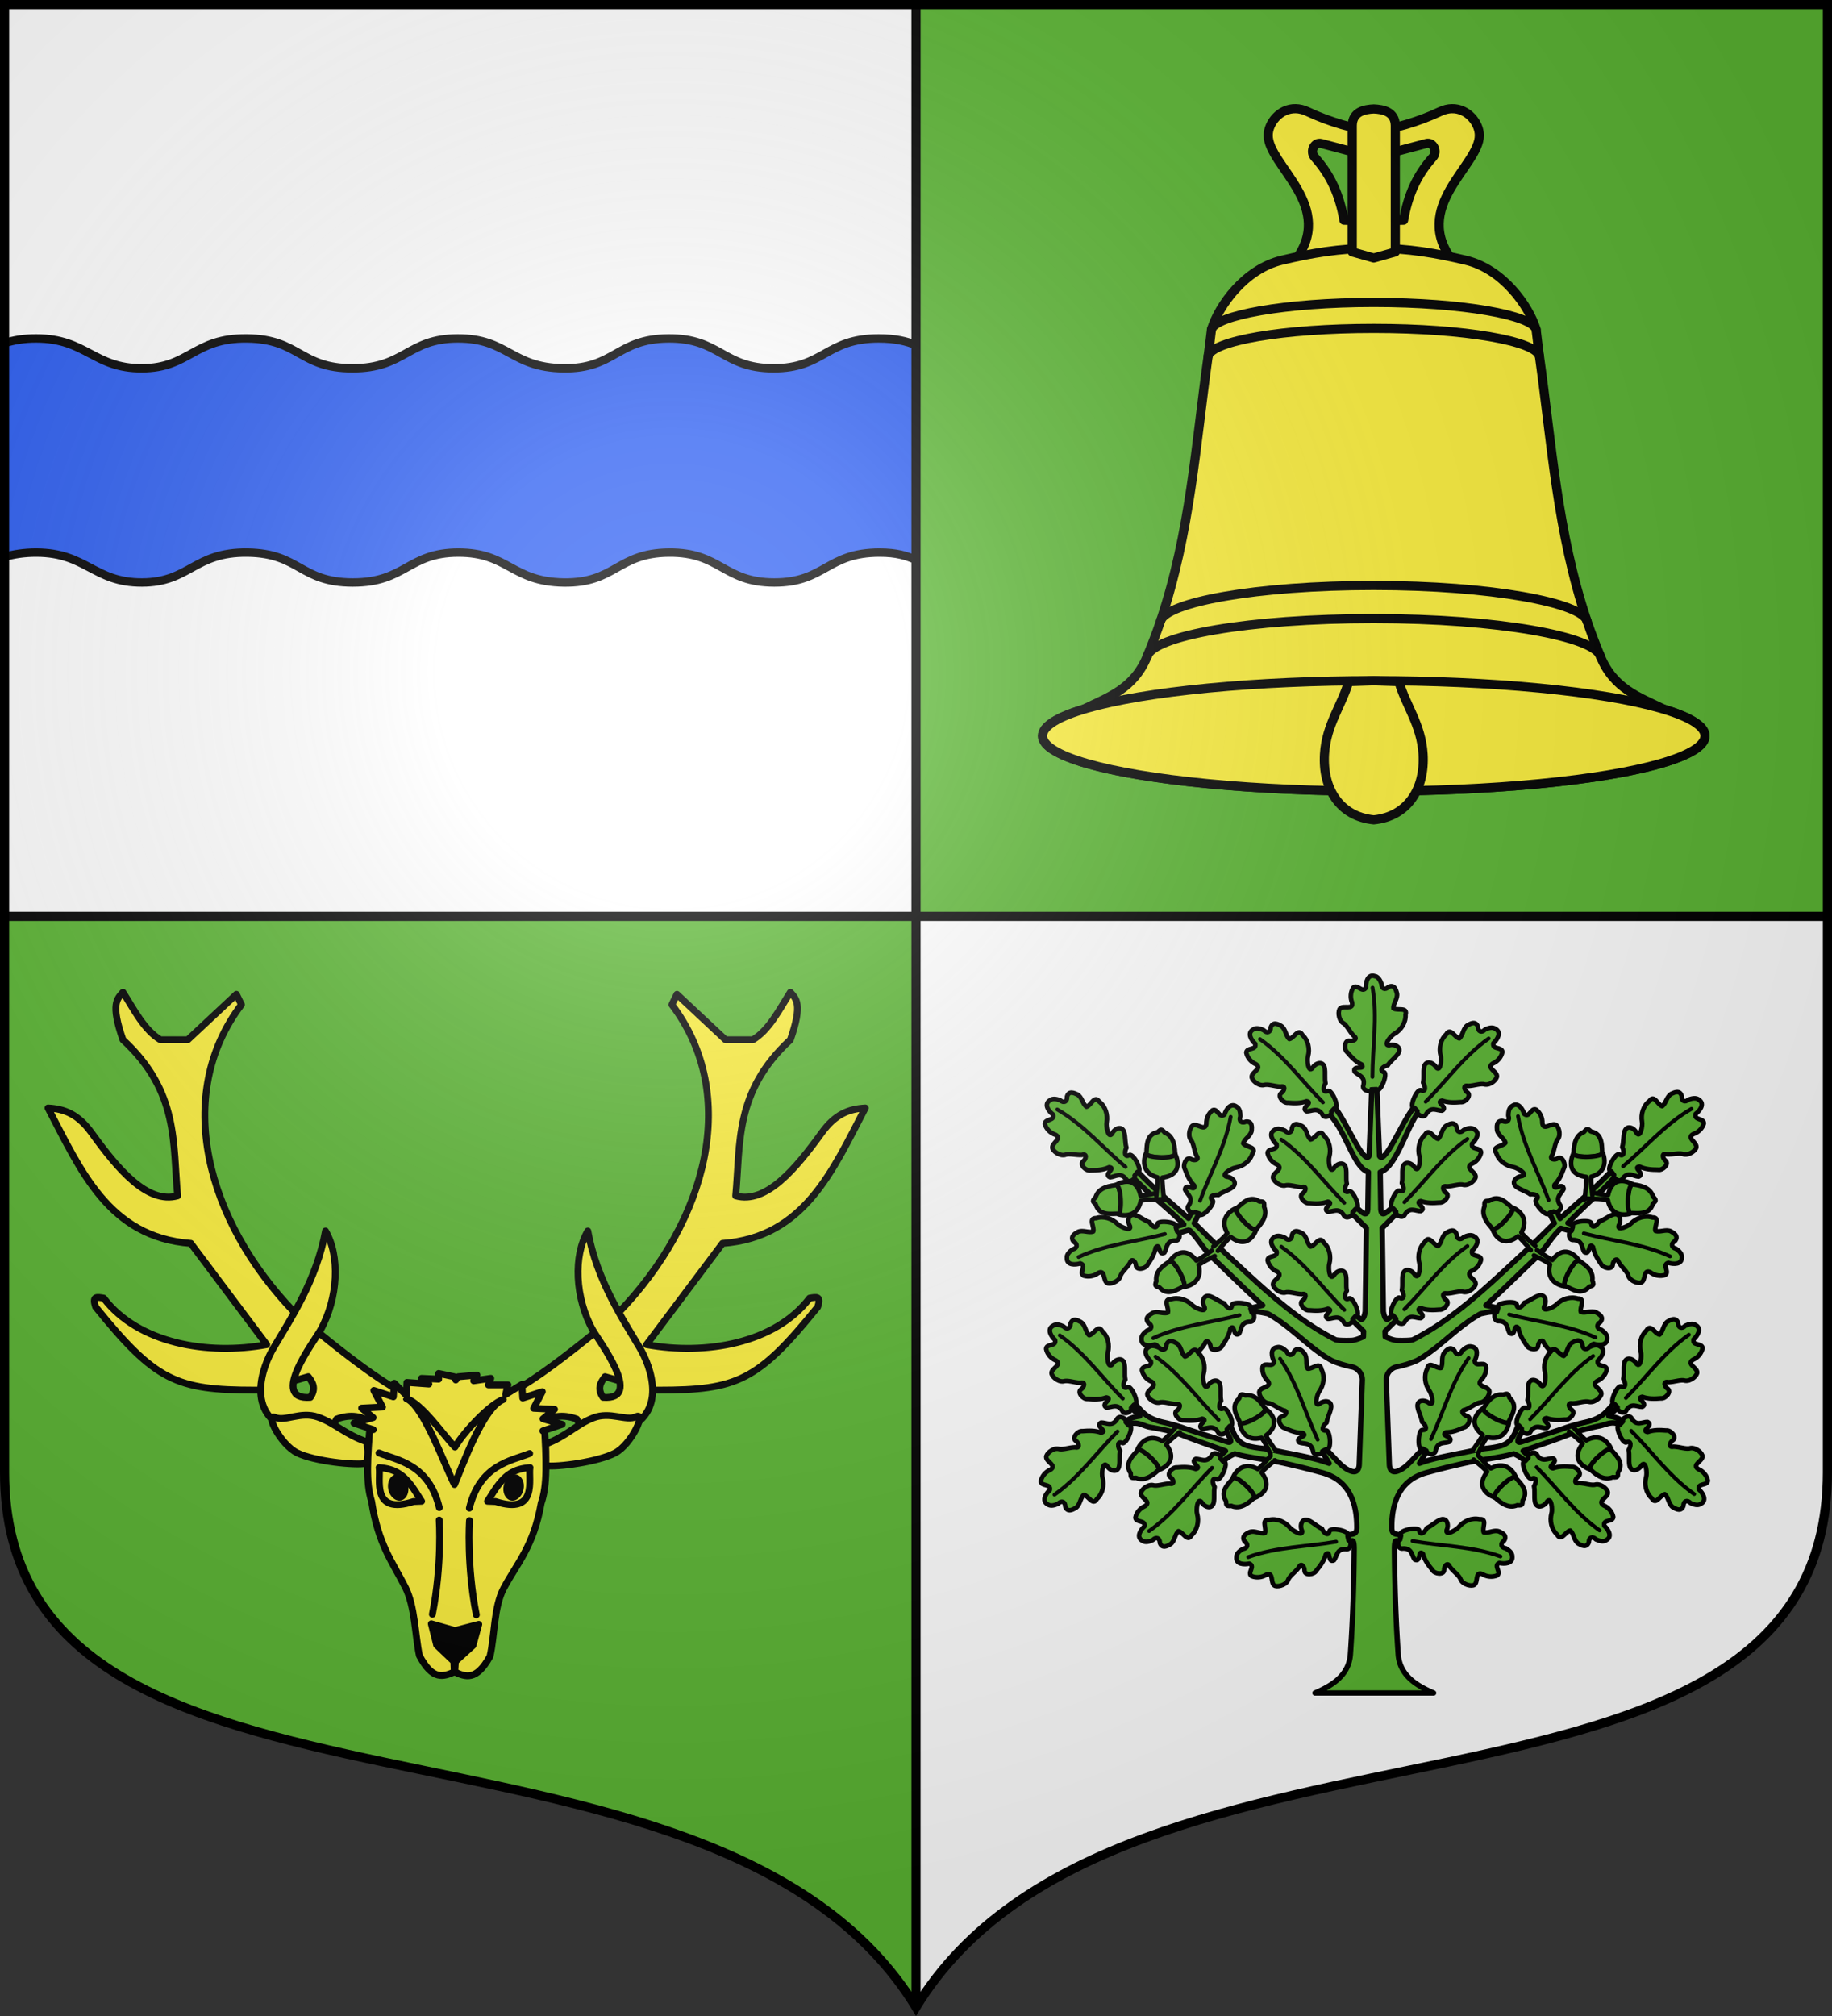 <svg xmlns="http://www.w3.org/2000/svg" xmlns:xlink="http://www.w3.org/1999/xlink" width="600" height="660"><rect width="100%" height="100%" fill="#333333" stroke="none"/><radialGradient id="c" cx="220" cy="220" r="405" gradientUnits="userSpaceOnUse"><stop offset="0" stop-color="#fff" stop-opacity=".31"/><stop offset=".19" stop-color="#fff" stop-opacity=".25"/><stop offset=".6" stop-color="#6b6b6b" stop-opacity=".125"/><stop offset="1" stop-opacity=".125"/></radialGradient><path fill="#5ab532" d="M300 1.5V300h298.5V1.5zM1.5 300v181.99C1.5 610.772 233.14 547.8 300 657.12V300z"/><path fill="#fff" d="M598.5 300v181.99c0 128.783-231.64 65.81-298.5 175.131V300zM1.5 1.5V300H300V1.5z"/><g stroke="#000" stroke-linecap="round" stroke-linejoin="round" stroke-width="1.901"><path fill="#fcef3c" d="M412.283 56.496c-3.306-.079-5.72 2.967-5.729 5.53-.024 6.31 14.474 14.885 5.328 26.337l16.586-.688 16.586.688c-9.145-11.452 5.352-20.028 5.328-26.337-.01-2.563-2.423-5.609-5.729-5.53-.763.018-1.57.206-2.406.601-4.474 2.113-10.07 3.776-13.779 3.984-3.709-.208-9.305-1.871-13.779-3.984-.836-.395-1.643-.583-2.406-.601m4.755 7.193c.16-.023.34-.019.516.028l10.914 2.895 10.914-2.895c1.403-.374 2.424 1.661 1.347 2.866-3.373 3.772-5.158 7.873-6.073 13.068l-6.188.172-6.187-.172c-.916-5.195-2.7-9.296-6.073-13.068-.943-1.054-.29-2.74.83-2.894" transform="matrix(1.578 0 0 1.577 -226.195 -53.522)"/><path fill="#fcef3c" d="M428.468 85.44c-7.335.088-12.879 1.05-19.078 2.522-7.713 1.83-13.155 9.518-14.61 14.386-.229 1.834-.43 3.672-.687 5.502-2.582 18.345-3.693 36.637-9.883 55.023-.808 2.4-1.753 4.83-2.778 7.336-2.766 6.757-8.111 8.477-13.149 10.947-5.45 1.642-8.565 3.551-8.565 5.56 0 6.327 30.8 11.463 68.75 11.463s68.75-5.136 68.75-11.463c0-2.009-3.115-3.918-8.565-5.56-5.037-2.47-10.383-4.19-13.148-10.947-1.026-2.507-1.97-4.936-2.779-7.336-6.19-18.386-7.3-36.678-9.883-55.023-.257-1.83-.458-3.668-.687-5.502-1.454-4.868-6.897-12.556-14.61-14.386-6.199-1.472-11.743-2.434-19.078-2.522" transform="matrix(1.578 0 0 1.577 -226.195 -53.522)"/><path fill="none" d="M475.505 170.209c-1.095-4.09-21.079-7.852-47.037-7.852s-45.89 3.57-47.036 7.852m91.294-7.336c-1.007-3.763-19.826-7.394-44.258-7.394-24.431 0-43.22 3.518-44.258 7.394m78.633-55.023c-.83-3.102-15.4-5.732-34.375-5.732s-33.538 2.606-34.375 5.732m68.063-5.502c-.789-2.944-15.092-5.617-33.688-5.617-18.595 0-32.915 2.733-33.687 5.617" transform="matrix(1.578 0 0 1.577 -226.195 -53.522)"/><g fill="#fcef3c" transform="matrix(1.578 0 0 1.577 -226.195 -53.522)"><ellipse cx="428.468" cy="186.709" rx="68.75" ry="11.463"/><path d="M428.468 56.553c-1.866.083-4.422.517-4.469 3.439v26.25l4.47 1.261 4.468-1.261v-26.25c-.047-2.922-2.602-3.356-4.469-3.44M428.468 175.268l-5.213.172c-1.428 4.98-4.636 8.91-5.013 15.03-.44 7.116 3.097 12.957 10.226 13.67 7.13-.713 10.666-6.554 10.227-13.67-.378-6.12-3.585-10.05-5.013-15.03z"/></g></g><g fill="none" stroke="#000" stroke-linecap="round" stroke-linejoin="round" stroke-width="2.491"><path fill="#fcef3c" fill-rule="evenodd" d="M1516.535-616.999s4.772-1.4 5.228-1.51c1.71 2.123 2.893 4.379.735 7.486-15.012 1.167 1.45-20.325 3.673-24.326 6.516-11.73 7.12-26.945 1.836-35.928-3.287 17.943-12.566 31.709-18.824 42.29-4.084 6.906-10.393 23.807 5.969 29.94 8.13 3.047 15.087.038 16.895-4.117 5.295-1.932 9.142-.915 12.489 1.123l9.917-11.602c-7.422-3.843-19.445-13.098-28.683-20.623m-71.222-123.464c4.095 6.404 7.65 13.633 13.59 17.216h9.918l17.629-16.466 1.836 3.742c-24.761 32.627-12.897 78.145 19.23 111.425-2.633 4.72-5.298 8.99-7.567 12.825-2.053 3.471-4.665 9.466-4.681 15.35l-2.282.008c-28.28-.014-35.898-3.307-57.59-30.13-1.329-4.02.38-3.629 2.94-3.19 12.473 16.396 37.709 20.774 59.133 16.841l-27.547-36.678c-29.802-2.221-39.978-26.542-51.789-49.025 6.015.32 10.925 2.26 15.793 8.982 9.372 12.94 20.158 25.924 31.221 22.83-1.799-18.837.59-37.676-19.834-56.513-4.565-13.048-2.087-14.82 0-17.216zm180.074 140.731s-4.772-1.4-5.228-1.51c-1.71 2.123-2.893 4.379-.735 7.486 15.012 1.167-1.45-20.325-3.673-24.326-6.516-11.73-7.12-26.945-1.836-35.928 3.287 17.943 12.566 31.709 18.824 42.29 4.084 6.906 10.393 23.807-5.969 29.94-8.13 3.047-15.087.038-16.895-4.117-5.295-1.932-9.142-.915-12.489 1.123l-9.917-11.602c7.422-3.843 19.445-13.098 28.683-20.623m71.222-123.464c-4.095 6.404-7.65 13.633-13.59 17.216h-9.918l-17.629-16.466-1.836 3.742c24.761 32.627 12.897 78.145-19.23 111.425 2.633 4.72 5.299 8.99 7.567 12.825 2.053 3.471 4.665 9.466 4.682 15.35l2.28.008c28.282-.014 35.899-3.307 57.59-30.13 1.33-4.02-.38-3.629-2.938-3.19-12.474 16.396-37.71 20.774-59.134 16.841l27.548-36.678c29.8-2.221 39.977-26.542 51.788-49.025-6.015.32-10.925 2.26-15.793 8.982-9.372 12.94-20.158 25.924-31.221 22.83 1.799-18.837-.59-37.676 19.834-56.513 4.565-13.048 2.087-14.82 0-17.216z" transform="matrix(.903 0 0 .904 -1273.187 1009.833)"/><path fill="#fcef3c" fill-rule="evenodd" d="M1607.737-594.065c7.501-2.738 11.182-7.112 17.4-9.53s11.93 1.334 15.579-.441-1.617 9.902-7.631 13.132-21.126 5.282-25.353 4.611c.197-4.15.208-6.959 0-7.772zm-64.768-.891c-7.593-2.475-11.425-6.718-17.722-8.918s-11.877 1.75-15.585.103c-3.71-1.647 1.962 9.84 8.085 12.858s20.866 4.6 25.066 3.782c1.33-4.198-.02-7.006.156-7.825" transform="matrix(.903 0 0 .904 -1273.187 1009.833)"/><path fill="#fcef3c" fill-rule="evenodd" d="M1573.224-617.136c-7.352-.048-13.805 3.157-18.696 4.821-3.654.818-6.557 4.163-10.27 10.233-1.046 12.969-1.68 22.008.463 28.656 2.417 15.781 7.668 22.14 12.27 31.25 3.47 6.87 3.521 17.343 5.07 24.65 4.81 9.216 8.788 7.64 12.746 5.917 3.918 1.811 7.844 3.475 12.86-5.631 1.71-7.27 1.354-17.86 4.976-24.65 4.804-9.006 10.838-15.126 13.606-30.85 2.29-6.598 1.86-15.65 1.102-28.638-3.576-6.15-6.403-9.56-10.038-10.46-5.342-1.951-12.598-5.25-20.886-5.248-.32-.009-2.462-.046-3.203-.05" transform="matrix(.903 0 0 .904 -1273.187 1009.833)"/><path d="m1586.77-573.397 2.18-3.423c4.012-6.225 7.391-8.317 13.227-8.77-.747 3.804 3.127 17.362-12.494 12.307zm-23.903 0-2.18-3.423c-4.011-6.225-7.391-8.317-13.227-8.77.747 3.804-3.127 17.362 12.494 12.307z" transform="matrix(.903 0 0 .904 -1273.187 1009.833)"/><path fill="#000" fill-rule="evenodd" d="m1566.388-529.013 1.936 7.692 6.222 5.92.152 3.58.207.003.232-3.577 6.352-5.78 2.108-7.646-8.63 2.25z" transform="matrix(.903 0 0 .904 -1273.187 1009.833)"/><path d="M1566.772-532.46c3.574-17.985 2.478-34.119 2.478-34.119m.032-4.523c-3.822-15.737-15.108-17.102-21.859-19.774m35.281 58.605c-3.574-17.986-2.478-34.12-2.478-34.12m-.032-4.523c3.822-15.738 15.107-17.102 21.858-19.774m-44.713-19.895c6.246 2.498 14.033 24.692 17.454 31.137 2.917-6.818 10.34-27.928 17.696-30.797-4.738 1.555-14.22 11.616-17.526 17.22-4.298-4.44-11.854-15.636-17.624-17.56" transform="matrix(.903 0 0 .904 -1273.187 1009.833)"/><path fill="#fcef3c" fill-rule="evenodd" d="m1557.318-611.78.21-4.65 7.977.592-2.659-2.069 6.205.296v-2.069l5.615 1.182.59 1.182.887-1.182 6.796-.59-1.182 2.068 6.206-.887-.887 2.364h7.092l-.819 3.48m0 0 5.87-3.62.341 4.91 7.083-2.305-3.149 6.02 7.573.375-4.179 3.436 6.956 1.997-7.007 2.376m-49.519-12.906-4.356-4.348-.342 4.91-7.083-2.305 3.149 6.019-7.573.376 4.18 3.436-6.957 1.996 7.007 2.376" transform="matrix(.903 0 0 .904 -1273.187 1009.833)"/><path fill="#000" stroke="none" d="M171.438 487.695c-.512 2.338-2.374 3.917-4.159 3.526-1.784-.392-2.814-2.606-2.3-4.944.512-2.339 2.374-3.918 4.159-3.526 1.784.391 2.814 2.605 2.3 4.944m-44.249 0c.511 2.338 2.374 3.917 4.158 3.526 1.785-.392 2.815-2.606 2.3-4.944-.511-2.339-2.373-3.918-4.158-3.526-1.784.391-2.814 2.605-2.3 4.944"/></g><g stroke-width=".908" transform="matrix(1.101 0 0 1.101 -45.34 -31.679)"><path fill="#5ab532" stroke="#000" stroke-linecap="round" stroke-linejoin="round" stroke-width="1.59" d="m449.99 352.534-.768.272-.791 19.722c-1.592 2.801-7.19-11.238-10.292-14.5l-1.87 1.71c5.331 5.084 7.418 16.147 11.964 17.565l-.173 11.036c-.26 2.907-2.118.344-3.464-.47l-1.336 1.683 4.38 4.355-.347 24.893c-.823 4.342-1.922 1.013-2.895 1.287l-1.064 1.114 3.464 3.44-.05 1.608c-1.062.49-2.434 1.041-3.463 1.088-1.843.085-4.108 0-4.75-.173-12.618-6.355-23.137-16.789-33.448-26.304a283 283 0 0 1-6.581-6.384 71 71 0 0 0-2.078-1.98l1.608-3.29-2.017-.869-1.294 2.71c-2.974-2.668-5.961-5.226-8.54-7.508-1.979-1.752-6.53-6.31-6.53-6.31l-1.939 1.188s3.832 3.809 5.256 5.069c2.678 2.37 7.18 6.09 10.363 9.357l-2.523.693.287 2.072 3.552-1.06c.207.209.295-.068.49.126 2.446 2.44 4.136 5.648 6.68 8.042 4.74 4.46 9.744 9.49 14.968 14.204l-3.687.816.396 1.436c1.363-.61 2.839-.134 4.85.247 6.956 3.81 12.064 10.075 18.95 13.907 1.855.846 4.134 1.515 6.21 1.93 1.183.236 3.003 1.663 2.919 3.959l-.916 25.017c-.045 1.234-.577 2.555-2.276 2.029-2.935-.908-5-4.179-7.62-6.508l-1.261.495 2.202 3.637a70 70 0 0 0-1.237-.42c-4.48-1.487-10.49-2.41-15.611-3.539-2.667-.588-3.843-.369-7.249-1.188-4.292-1.228-4.48-5.31-5.467-6.21l-1.336 1.336c.69 1.33 2.68 4.134.84 3.736-4.374-1.403-8.353-2.587-12.715-4.033-1.62-.631-4.226-1.377-6.433-1.856-5.584-1.213-6.606-3.587-8.708-5.716l-1.163 1.163 2.746 2.697c-1.94.24-3.702.848-4.156 1.831l.792.792c2.29-1.362 4.388.292 6.29.642 1.748.321 6.423 1.104 8.917 2.075 4.564 1.834 9.05 3.325 13.664 5.028l-2.078 1.905 1.014 1.46c1.155-1.042 2.392-1.942 3.835-2.524 3.323.893 7.065 1.43 10.514 1.98 3.18.507 10.686 2.301 14.745 3.44 7.86 1.866 11.068 7.803 11.034 16.579-.005 2.331-1.726 1.72-2.796 2.227l.322 1.534c.855.833 1.717-1.463 1.682 2.845-.08 9.97-.375 20.189-1.113 30.832-.366 6.555-5.682 9.574-10.54 11.68h35.28c-4.857-2.106-10.174-5.125-10.54-11.68-.737-10.643-1.033-20.863-1.113-30.832-.034-4.308.828-2.012 1.683-2.845l.321-1.534c-1.07-.507-2.79.104-2.795-2.227-.035-8.776 3.173-14.713 11.034-16.58 4.059-1.138 11.565-2.932 14.745-3.439 3.448-.55 7.191-1.087 10.514-1.98 1.443.582 2.68 1.482 3.835 2.524l1.014-1.46-2.078-1.905c4.614-1.703 9.402-3.183 13.966-5.017 2.494-.972 6.912-2.078 8.66-2.4 1.902-.35 3.954-1.69 6.245-.328l.792-.792c-.454-.983-2.217-1.591-4.157-1.83l2.747-2.698-1.163-1.163c-2.103 2.13-3.124 4.503-8.709 5.716-2.207.48-4.813 1.225-6.432 1.856-4.362 1.446-8.341 2.63-12.716 4.033-1.84.398.15-2.406.841-3.736l-1.336-1.336c-.988.9-1.175 4.982-5.467 6.21-3.407.82-4.583.6-7.25 1.188-5.12 1.13-11.13 2.052-15.61 3.539q-.616.203-1.237.42l2.202-3.637-1.262-.495c-2.62 2.329-4.684 5.6-7.62 6.508-1.699.526-2.23-.795-2.276-2.03l-.915-25.016c-.085-2.296 1.736-3.723 2.92-3.96 2.074-.414 4.353-1.083 6.209-1.93 6.886-3.83 11.994-10.096 18.95-13.906 2.01-.381 3.487-.857 4.85-.247l.395-1.436-3.686-.816c5.224-4.714 10.227-9.744 14.968-14.204 2.544-2.394 4.233-5.603 6.68-8.042.195-.194.436-.46.643-.668l3.587.99.853-1.79-2.335-.764c3.183-3.266 6.906-6.816 9.585-9.187 1.424-1.26 4.55-4.744 4.55-4.744l-1.397-1.282s-4.551 4.558-6.53 6.31c-2.58 2.282-5.566 4.875-8.54 7.542l-1.176-2.673-2.135.798 1.608 3.29a71 71 0 0 0-2.078 1.98 283 283 0 0 1-6.581 6.384c-10.311 9.515-20.83 19.95-33.448 26.304-.643.173-2.907.257-4.75.173-1.029-.047-2.401-.598-3.464-1.088l-.05-1.609 3.464-3.44-1.064-1.113c-.973-.274-2.072 3.055-2.894-1.287l-.346-24.893 4.379-4.355-1.336-1.683c-1.346.814-3.203 3.377-3.464.47l-.173-11.036c4.72-1.368 7.798-13.129 11.43-17.964l-1.336-1.312c-3.102 3.263-8.7 17.302-10.292 14.5l-.792-19.721z"/><g fill="none" stroke="#000" stroke-width="2.869"><path fill="#5ab532" fill-rule="evenodd" stroke-width="2.151" d="M169.506 5.275c-3.261-.94-4.144 3.063-4.005 5.43-1.715 2.84-4.01-1.828-5.93.01-1.34 1.999-1.535 4.754-.61 6.974.796 3.755-3.973 1.186-5.576 2.805-1.091.947-.98 5.048 1.135 6.683 1.962.989 3.085 3.96 5.212 6.206 2.238 1.365-.253 2.754-1.996 2.33-2.403-.371-2.673 4.146-.962 5.432 1.907 2.25 3.977 4.47 6.707 5.707 1.955 2.912-4.366-.036-3.338 3.347 1.682 1.77 5.079 2.093 4.185 6.28-1.035 2.442 3.21 3.663 3.843 2.052l2.07-.091c1.786 2.426 5.516-6.759 3.872-7.916-2.935-1-.1-3.063 1.62-3.33 1.31-2.043 3.49-3.443 4.861-5.471 1.989-3.009-1.608-4.689-4.173-3.936-3.122.209.97-4.628 2.451-5.371 3.144-1.818 5.43-5.28 5.226-8.982 1.126-3.775-3.981-1.736-5.693-2.982-.185-2.335 2.17-4.502 1.65-7.063-.412-1.478-1.118-4.3-3.931-3.002-1.618 1.637-3.378.911-3.313-1.4-.567-1.538-1.483-3.46-3.305-3.712z" transform="matrix(.633 0 0 .633 342.747 315.654)"/><path stroke-linecap="round" stroke-width="1.793" d="M168.54 52.678c.02-13.982 2.496-27.965.056-41.947" transform="matrix(.633 0 0 .633 342.747 315.654)"/></g><use xlink:href="#a" width="100%" height="100%" fill="none" stroke-width="1.862" transform="matrix(-1 0 0 1 900 -.19)"/><g id="a" fill="none" stroke="#000" stroke-linecap="round" stroke-linejoin="round" stroke-width="2.869"><path fill="#5ab532" fill-rule="evenodd" stroke-width="2.151" d="M-109.394-9.041c-.063 3.393 4.032 3.209 6.282 2.463 3.188.92-.728 4.347 1.544 5.726 2.278.776 4.99.25 6.895-1.216 3.42-1.742 2.174 3.53 4.153 4.659 1.197.809 5.13-.36 6.162-2.826.447-2.151 3.026-4.005 4.645-6.641.739-2.515 2.725-.468 2.767 1.325.263 2.417 4.697 1.51 5.496-.477 1.68-2.424 3.29-4.998 3.776-7.955 2.307-2.642 1.096 4.226 4.098 2.358 1.274-2.083.707-5.448 4.982-5.668 2.628.368 2.708-4.048.988-4.243l-.624-1.977c1.882-2.352-7.956-3.578-8.649-1.69-.205 3.093-2.932.888-3.635-.703-2.312-.736-4.23-2.48-6.543-3.28-3.421-1.142-4.113 2.767-2.722 5.05 1.01 2.961-4.72.26-5.823-.978-2.569-2.566-6.504-3.878-10.027-2.723-3.939-.11-.647 4.295-1.408 6.271-2.207.783-4.91-.93-7.25.235-1.32.78-3.864 2.192-1.881 4.574 2 1.14 1.754 3.027-.495 3.562-1.339.946-2.958 2.328-2.73 4.154" transform="matrix(.633 0 0 .633 449.993 432.73)"/><path fill="#5ab532" fill-rule="evenodd" stroke-width="2.151" d="M-45.781-5.249c-3.353.527-2.46 4.528-1.335 6.615-.354 3.298-4.408.038-5.371 2.514-.369 2.378.619 4.958 2.395 6.579 2.309 3.066-3.099 2.754-3.867 4.9-.59 1.319 1.244 4.989 3.852 5.577 2.196.066 4.47 2.284 7.347 3.42 2.605.292.934 2.604-.825 2.956-2.334.68-.67 4.888 1.424 5.33 2.68 1.233 5.494 2.371 8.49 2.338 3.003 1.812-3.971 1.813-1.61 4.444 2.273.894 5.488-.25 6.446 3.922.095 2.652 4.458 1.965 4.351.237l1.838-.958c2.643 1.445 2.143-8.457.163-8.81-3.082.334-1.384-2.734.06-3.703.325-2.405 1.71-4.595 2.095-7.013.53-3.567-3.439-3.57-5.446-1.804-2.74 1.509-1.076-4.603-.048-5.904 2.082-2.975 2.69-7.079.94-10.348-.574-3.898-4.342.109-6.42-.297-1.154-2.038.064-4.997-1.49-7.098-.998-1.166-2.83-3.426-4.83-1.06-.775 2.167-2.677 2.254-3.594.131-1.164-1.154-2.807-2.508-4.565-1.968m-60.242-.122c-2.97 1.641-.764 5.096 1.008 6.671.796 3.221-4.129 1.544-4.187 4.2.467 2.361 2.277 4.447 4.5 5.363 3.22 2.092-1.97 3.648-1.958 5.926-.102 1.442 2.876 4.263 5.528 3.924 2.086-.689 4.982.618 8.074.702 2.547-.617 1.768 2.126.235 3.06-1.961 1.436 1.042 4.821 3.161 4.52 2.94.243 5.974.35 8.778-.707 3.442.677-3.112 3.062.007 4.727 2.441.063 5.071-2.111 7.399 1.481.996 2.46 4.86.322 4.169-1.266l1.4-1.528c2.978.453-.88-8.68-2.86-8.336-2.782 1.37-2.236-2.095-1.21-3.499-.518-2.37.034-4.902-.43-7.306-.722-3.534-4.453-2.179-5.735.168-2.06 2.354-2.586-3.958-2.064-5.532.938-3.508.106-7.572-2.656-10.046-1.873-3.466-4.043 1.587-6.134 1.917-1.782-1.52-1.65-4.718-3.829-6.16-1.336-.755-3.83-2.252-4.9.656.012 2.302-1.746 3.033-3.334 1.352-1.488-.686-3.495-1.397-4.962-.287m-3.045 90.91c-2.97-1.641-.764-5.095 1.007-6.671.796-3.221-4.128-1.543-4.186-4.2.466-2.361 2.277-4.447 4.5-5.363 3.219-2.092-1.97-3.648-1.958-5.926-.102-1.442 2.876-4.263 5.528-3.924 2.086.689 4.981-.617 8.073-.702 2.548.617 1.769-2.126.236-3.059-1.961-1.437 1.042-4.822 3.161-4.521 2.94-.243 5.974-.35 8.778.707 3.441-.676-3.112-3.062.006-4.727 2.442-.062 5.072 2.111 7.4-1.48.995-2.46 4.86-.322 4.169 1.265l1.4 1.528c2.977-.453-.88 8.68-2.86 8.336-2.783-1.369-2.236 2.095-1.21 3.5-.518 2.37.033 4.902-.431 7.305-.721 3.534-4.452 2.18-5.734-.167-2.06-2.355-2.586 3.958-2.064 5.531.938 3.508.106 7.572-2.656 10.046-1.873 3.466-4.043-1.587-6.135-1.917-1.781 1.52-1.649 4.718-3.828 6.16-1.336.755-3.83 2.252-4.901-.656.013-2.301-1.745-3.033-3.333-1.352-1.488.686-3.495 1.397-4.962.288m-44.452-17.061c-2.97-1.642-.764-5.096 1.008-6.672.796-3.221-4.129-1.543-4.187-4.2.467-2.361 2.277-4.447 4.5-5.363 3.219-2.092-1.97-3.648-1.958-5.926-.102-1.442 2.876-4.263 5.528-3.924 2.086.689 4.982-.618 8.074-.702 2.547.617 1.768-2.126.235-3.06-1.961-1.436 1.042-4.821 3.162-4.52 2.939-.243 5.973-.35 8.777.707 3.442-.677-3.112-3.062.007-4.727 2.441-.063 5.071 2.11 7.399-1.481.996-2.46 4.86-.322 4.17 1.265l1.399 1.53c2.978-.454-.879 8.678-2.86 8.334-2.782-1.368-2.236 2.096-1.21 3.5-.518 2.37.034 4.902-.43 7.306-.722 3.534-4.453 2.18-5.734-.167-2.06-2.355-2.587 3.957-2.065 5.531.938 3.508.107 7.572-2.656 10.046-1.873 3.466-4.043-1.587-6.134-1.917-1.782 1.52-1.65 4.718-3.828 6.16-1.337.755-3.831 2.252-4.902-.656.013-2.301-1.745-3.033-3.333-1.352-1.488.686-3.495 1.397-4.962.288zm2.497-83.85c-2.97 1.642-.764 5.097 1.008 6.672.796 3.221-4.129 1.544-4.187 4.2.467 2.361 2.277 4.447 4.5 5.363 3.22 2.092-1.97 3.648-1.958 5.926-.102 1.442 2.876 4.263 5.528 3.924 2.086-.689 4.982.618 8.074.702 2.547-.617 1.768 2.126.235 3.06-1.961 1.436 1.042 4.821 3.161 4.52 2.94.243 5.974.35 8.778-.707 3.442.677-3.112 3.062.007 4.727 2.441.063 5.071-2.111 7.399 1.481.996 2.46 4.86.322 4.169-1.266l1.4-1.528c2.978.453-.88-8.68-2.86-8.336-2.782 1.37-2.236-2.095-1.21-3.499-.518-2.37.034-4.902-.43-7.306-.722-3.534-4.453-2.179-5.734.168-2.06 2.354-2.587-3.958-2.065-5.532.938-3.508.106-7.572-2.656-10.046-1.873-3.466-4.043 1.587-6.134 1.917-1.782-1.52-1.65-4.718-3.828-6.16-1.337-.755-3.831-2.252-4.902.656.013 2.302-1.745 3.033-3.332 1.352-1.489-.686-3.496-1.397-4.963-.287zm86.243-102.971c-2.743-1.999-4.942 1.461-5.621 3.733-2.583 2.082-3.143-3.09-5.576-2.02-1.943 1.421-3.068 3.943-2.958 6.346-.536 3.8-4.139-.244-6.2.73-1.349.516-2.647 4.407-1.219 6.667 1.506 1.6 1.546 4.776 2.776 7.614 1.636 2.048-1.18 2.501-2.673 1.507-2.13-1.17-3.93 2.982-2.762 4.776 1.023 2.766 2.208 5.561 4.35 7.656.842 3.405-4.09-1.526-4.28 2.004.975 2.239 4.056 3.704 1.784 7.331-1.808 1.943 1.763 4.541 2.91 3.244l1.976.623c.848 2.89 7.495-4.465 6.346-6.115-2.416-1.943.954-2.912 2.66-2.575 1.93-1.472 4.458-2.042 6.44-3.479 2.898-2.147.093-4.955-2.575-5.125-3.005-.872 2.494-4.017 4.14-4.21 3.577-.632 6.909-3.103 7.983-6.652 2.35-3.162-3.147-2.993-4.33-4.75.625-2.256 3.58-3.488 3.966-6.072.119-1.53.421-4.424-2.667-4.165-2.08.984-3.486-.3-2.634-2.45-.007-1.638-.21-3.757-1.836-4.618m-79.678 71.194c-.063 3.394 4.032 3.21 6.282 2.463 3.188.922-.727 4.348 1.544 5.726 2.278.777 4.99.251 6.895-1.216 3.42-1.742 2.174 3.53 4.153 4.66 1.197.809 5.13-.36 6.162-2.826.447-2.151 3.026-4.006 4.645-6.641.74-2.515 2.725-.469 2.767 1.325.264 2.417 4.697 1.51 5.497-.477 1.68-2.424 3.288-4.999 3.776-7.955 2.306-2.643 1.095 4.226 4.097 2.357 1.274-2.083.707-5.447 4.982-5.667 2.628.367 2.708-4.049.988-4.244l-.624-1.976c1.882-2.352-7.956-3.579-8.649-1.69-.205 3.093-2.932.888-3.635-.703-2.312-.737-4.229-2.48-6.543-3.28-3.421-1.142-4.113 2.766-2.722 5.05 1.01 2.961-4.72.26-5.822-.978-2.57-2.567-6.505-3.879-10.028-2.723-3.938-.11-.647 4.295-1.407 6.27-2.208.784-4.91-.93-7.25.236-1.321.78-3.865 2.192-1.882 4.573 2 1.14 1.754 3.028-.495 3.562-1.339.946-2.958 2.33-2.73 4.154m-8.127-74.048c-2.816 1.894-.317 5.143 1.585 6.558 1.074 3.14-3.978 1.897-3.805 4.55.67 2.31 2.656 4.23 4.951 4.95 3.389 1.803-1.645 3.805-1.434 6.074.023 1.445 3.236 3.996 5.848 3.427 2.019-.868 5.017.18 8.105-.005 2.484-.836 1.946 1.964.501 3.027-1.829 1.602 1.458 4.713 3.543 4.23 2.95-.015 5.981-.174 8.683-1.47 3.487.373-2.833 3.321.419 4.708 2.437-.15 4.868-2.545 7.5.83 1.206 2.364 4.87-.103 4.043-1.624l1.26-1.645c3.007.192-1.631-8.57-3.575-8.054-2.652 1.606-2.41-1.893-1.51-3.38-.723-2.317-.394-4.888-1.066-7.242-1.026-3.457-4.625-1.782-5.697.667-1.847 2.526-2.922-3.717-2.54-5.33.63-3.577-.553-7.553-3.52-9.777-2.168-3.29-3.89 1.934-5.944 2.444-1.908-1.359-2.054-4.556-4.35-5.803-1.398-.635-4.013-1.91-4.826 1.081.213 2.292-1.474 3.174-3.203 1.638-1.542-.554-3.603-1.087-4.968.146m87.79 214.524c-.36 3.375 3.736 3.548 6.043 3.001 3.095 1.196-1.104 4.267 1.04 5.839 2.2.972 4.948.685 6.973-.61 3.56-1.437 1.859 3.705 3.732 5.003 1.122.91 5.141.09 6.384-2.278.633-2.104 3.364-3.726 5.206-6.21.956-2.441 2.756-.23 2.641 1.56.052 2.431 4.548 1.913 5.517.005 1.885-2.27 3.713-4.693 4.456-7.596 2.528-2.431.723 4.305 3.876 2.706 1.451-1.965 1.179-5.366 5.457-5.212 2.586.595 3.05-3.797 1.354-4.141l-.45-2.023c2.08-2.18-7.613-4.259-8.468-2.439-.474 3.064-2.998.63-3.56-1.016-2.239-.935-3.997-2.84-6.232-3.838-3.308-1.436-4.339 2.397-3.151 4.793.747 3.038-4.726-.151-5.716-1.481-2.336-2.78-6.142-4.43-9.752-3.587-3.914-.453-1.02 4.222-1.949 6.125-2.267.587-4.81-1.356-7.242-.398-1.384.662-4.041 1.846-2.273 4.392 1.892 1.31 1.483 3.168-.804 3.505-1.416.826-3.15 2.062-3.082 3.9m17.847-150.358c-2.97 1.641-.764 5.096 1.007 6.672.796 3.22-4.128 1.543-4.186 4.2.466 2.36 2.277 4.446 4.5 5.362 3.219 2.092-1.97 3.648-1.958 5.927-.102 1.441 2.876 4.263 5.527 3.923 2.087-.688 4.982.618 8.074.702 2.548-.617 1.769 2.126.236 3.06-1.961 1.436 1.042 4.821 3.161 4.521 2.94.242 5.974.349 8.778-.707 3.441.676-3.112 3.062.007 4.727 2.441.062 5.07-2.112 7.399 1.48.996 2.46 4.86.322 4.169-1.265l1.4-1.529c2.978.454-.88-8.68-2.86-8.335-2.782 1.369-2.236-2.095-1.21-3.5-.518-2.37.034-4.902-.43-7.306-.722-3.534-4.453-2.179-5.735.168-2.06 2.355-2.586-3.958-2.064-5.532.938-3.508.106-7.572-2.656-10.045-1.873-3.466-4.043 1.587-6.134 1.916-1.782-1.52-1.65-4.718-3.829-6.16-1.336-.755-3.83-2.252-4.901.656.013 2.302-1.745 3.033-3.333 1.352-1.488-.686-3.495-1.397-4.962-.287m0-50.311c-2.97 1.642-.764 5.096 1.007 6.672.796 3.22-4.128 1.543-4.186 4.2.466 2.36 2.277 4.446 4.5 5.363 3.219 2.091-1.97 3.647-1.958 5.926-.102 1.441 2.876 4.263 5.527 3.923 2.087-.688 4.982.618 8.074.703 2.548-.618 1.769 2.126.236 3.059-1.961 1.436 1.042 4.822 3.161 4.521 2.94.243 5.974.35 8.778-.707 3.441.676-3.112 3.062.007 4.727 2.441.062 5.07-2.111 7.399 1.48.996 2.46 4.86.322 4.169-1.265l1.4-1.529c2.978.454-.88-8.679-2.86-8.335-2.782 1.369-2.236-2.095-1.21-3.5-.518-2.37.034-4.902-.43-7.306-.722-3.534-4.453-2.179-5.735.168-2.06 2.355-2.586-3.958-2.064-5.532.938-3.508.106-7.572-2.656-10.045-1.873-3.466-4.043 1.587-6.134 1.916-1.782-1.52-1.65-4.717-3.829-6.16-1.336-.755-3.83-2.252-4.901.657.013 2.301-1.745 3.032-3.333 1.352-1.488-.687-3.495-1.397-4.962-.288m-10.003-47.187c-2.97 1.642-.764 5.096 1.008 6.672.796 3.22-4.129 1.543-4.187 4.2.466 2.36 2.277 4.446 4.5 5.363 3.219 2.091-1.97 3.647-1.958 5.926-.102 1.441 2.876 4.263 5.528 3.923 2.086-.688 4.981.618 8.074.703 2.547-.618 1.768 2.126.235 3.059-1.961 1.436 1.042 4.822 3.161 4.521 2.94.243 5.974.35 8.778-.707 3.441.676-3.112 3.062.007 4.727 2.44.062 5.07-2.111 7.399 1.48.996 2.46 4.86.322 4.169-1.265l1.4-1.529c2.977.454-.88-8.679-2.86-8.335-2.783 1.369-2.236-2.095-1.21-3.5-.518-2.37.033-4.902-.431-7.306-.721-3.533-4.452-2.178-5.734.168-2.06 2.355-2.586-3.958-2.064-5.531.938-3.509.106-7.573-2.656-10.046-1.873-3.466-4.043 1.587-6.134 1.917-1.782-1.52-1.65-4.718-3.829-6.161-1.336-.754-3.83-2.251-4.901.657.013 2.301-1.745 3.033-3.333 1.352-1.488-.687-3.495-1.397-4.962-.288" transform="matrix(.633 0 0 .633 449.993 432.73)"/><path stroke-width="1.793" d="M-26.623 38.122c-5.892-12.68-9.556-26.4-17.676-38.04M-73.187 28.83c-9.873-9.9-18.009-21.538-29.62-29.7m26.575 52.208c-9.873 9.9-18.009 21.538-29.62 29.7m-14.831-46.762c-9.874 9.9-18.01 21.538-29.622 29.7m32.118-45.146c-9.873-9.9-18.009-21.538-29.62-29.7M-81.9-74.13c4.8-13.132 11.91-25.424 14.399-39.398m-30.918 55.041c-13.511 3.601-27.658 4.828-40.533 10.803m22.06-42.305c-10.7-9.002-19.819-19.887-32.098-27.005m131.046 203.04c-13.773 2.409-27.973 2.398-41.32 7.228M-14.112-22.83c-9.873-9.9-18.009-21.538-29.62-29.7m29.62-20.61c-9.873-9.9-18.009-21.539-29.62-29.7m19.617-17.487c-9.873-9.9-18.009-21.539-29.62-29.7m-9.62 129.649c-13.511 3.6-27.658 4.827-40.533 10.803" transform="matrix(.633 0 0 .633 449.993 432.73)"/><path fill="#5ab532" fill-rule="evenodd" stroke-width="2.151" d="M-60.58 17.32s-1.425-.675-2.052-.3c-.73.435-.63 1.572-.927 1.809-4.51 3.943-.406 8.956.603 11.634.25.666 7.022-1.046 12.107-6.216-1.842-2.845-4.64-7.675-9.731-6.928M-67.218 69.2s-1.551.283-2.06-.241c-.592-.61-.201-1.682-.427-1.988-3.337-4.976 1.925-8.756 3.593-11.081.415-.579 6.513 2.828 10.086 9.137-2.515 2.272-6.468 6.212-11.192 4.173m-44.84-13.162s-1.551.283-2.06-.242c-.592-.609-.201-1.681-.427-1.987-3.337-4.976 1.925-8.756 3.593-11.081.415-.58 6.513 2.827 10.086 9.137-2.515 2.271-6.468 6.212-11.192 4.173M-51.82-71.339s.282-1.551-.242-2.06c-.61-.592-1.682-.201-1.987-.427-4.976-3.337-8.756 1.925-11.082 3.593-.578.415 2.828 6.513 9.138 10.086 2.271-2.515 6.212-6.468 4.173-11.192m-50.625 35.002s-.675 1.425-.3 2.052c.436.73 1.573.63 1.809.927 3.943 4.511 8.956.407 11.634-.602.666-.251-1.046-7.023-6.215-12.107-2.846 1.84-7.675 4.64-6.928 9.73m-28.545-39.379s-1.214 1.006-1.14 1.733c.087.845 1.16 1.236 1.249 1.605 1.667 5.755 7.945 4.153 10.798 4.37.71.055 2.02-6.806-.516-13.599-3.357.466-8.917.961-10.391 5.891m32.45-30.428s-.897-1.297-1.628-1.286c-.85.013-1.331 1.047-1.707 1.103-5.878 1.16-4.83 7.554-5.295 10.377-.116.703 6.605 2.606 13.593.67-.172-3.384-.18-8.966-4.963-10.864" transform="matrix(.633 0 0 .633 449.993 432.73)"/><path fill="#5ab532" fill-rule="evenodd" stroke-width="2.151" d="M-48.802 44.768c-1.37-2.662-2.39-5.155-4.206-7.53-9.312 2.351-10.331-7.074-10.294-7.091.837 2.016 13.632-4.49 11.918-6.691 0 0 9.378 5.84.463 12.715.616 1.37 2.957 4.764 4.649 7.14m-2.465 2.425c-2.012 2.217-3.643 4.361-6.012 6.186-8.386-4.682-11.81 4.158-11.779 4.184 1.33-1.73 12.006 7.865 9.78 9.548 0 0 10.57-3.213 3.74-12.162.948-1.164 4.088-3.836 6.337-5.693m-46.906-15.225c-2.013 2.217-3.644 4.361-6.012 6.185-8.386-4.681-11.81 4.158-11.779 4.185 1.33-1.73 12.006 7.865 9.78 9.548 0 0 10.57-3.214 3.74-12.163.948-1.164 4.088-3.836 6.337-5.693m15.873-87.252c2.217-2.013 4.715-3.886 6.54-6.254-4.682-8.386 4.157-11.81 4.184-11.779-1.731 1.33 7.865 12.006 9.547 9.78 0 0-3.213 10.57-12.162 3.74-1.164.948-4.115 4.237-5.972 6.486m-1.494 2.528c-2.663 1.37-5.156 2.39-7.531 4.206 2.351 9.312-7.073 10.332-7.09 10.294 2.015-.837-4.49-13.632-6.692-11.917 0 0 5.84-9.38 12.716-.464 1.37-.616 4.763-2.957 7.14-4.649m-23.92-24.172c-2.991.117-6.445.014-9.365.656-1.804 9.433-10.777 6.375-10.777 6.333 2.181.094 1.693-14.252-1.027-13.629 0 0 9.256-6.032 11.72 4.954 1.502.021 3.62-.456 6.488-.985m.901 1.03c.145-2.99.876-5.686.491-8.65-9.24-2.62-5.41-11.292-5.37-11.289-.283 2.165 14.051 2.929 13.667.165 0 0 5.203 9.747-5.956 11.244-.152 1.494.442 7.603.719 10.506" transform="matrix(.633 0 0 .633 449.993 432.73)"/></g></g><path d="M11.934 110.8c-4.177-.016-7.532.595-10.434 1.525v69.992c2.882-.873 6.509-1.427 10.467-1.412 16.357.062 18.827 9.838 34.531 9.795s17-10 34.514-9.795c17.237.201 17.217 9.786 34.54 9.795 17.324.01 18.07-9.776 34.53-9.795s17.453 9.523 34.498 9.795 17.518-9.658 34.508-9.795c16.995-.136 17.793 9.768 34.465 9.795 16.671.027 17.192-9.795 34.513-9.795 5.58 0 8.734 1.015 11.934 2.381v-70.305c-3.08-1.27-6.795-2.181-12.232-2.181-17.304 0-17.826 9.804-34.48 9.777-16.655-.027-17.454-9.913-34.433-9.777-16.972.136-17.429 10.049-34.457 9.777-17.028-.271-18.038-9.796-34.48-9.777s-17.192 9.786-34.498 9.777-17.288-9.576-34.508-9.777c-17.496-.204-18.777 9.735-34.465 9.777-15.688.043-18.173-9.716-34.513-9.777" style="fill:#2b5df2;fill-rule:evenodd;stroke:#000;stroke-width:2.75;stroke-linecap:round;stroke-linejoin:round"/><path fill="none" stroke="#000" stroke-width="3" d="M300 657.12V1.5M1.5 300h597"/><path fill="url(#c)" d="M1.5 1.5V483c0 129.055 231.64 64.57 298.5 174.121C366.86 547.569 598.5 612.055 598.5 483V1.5z"/><path fill="none" stroke="#000" stroke-width="3" d="M1.5 1.5v480.492c0 128.785 231.64 65.81 298.5 175.133 66.86-109.323 298.5-46.348 298.5-175.133V1.5z"/></svg>